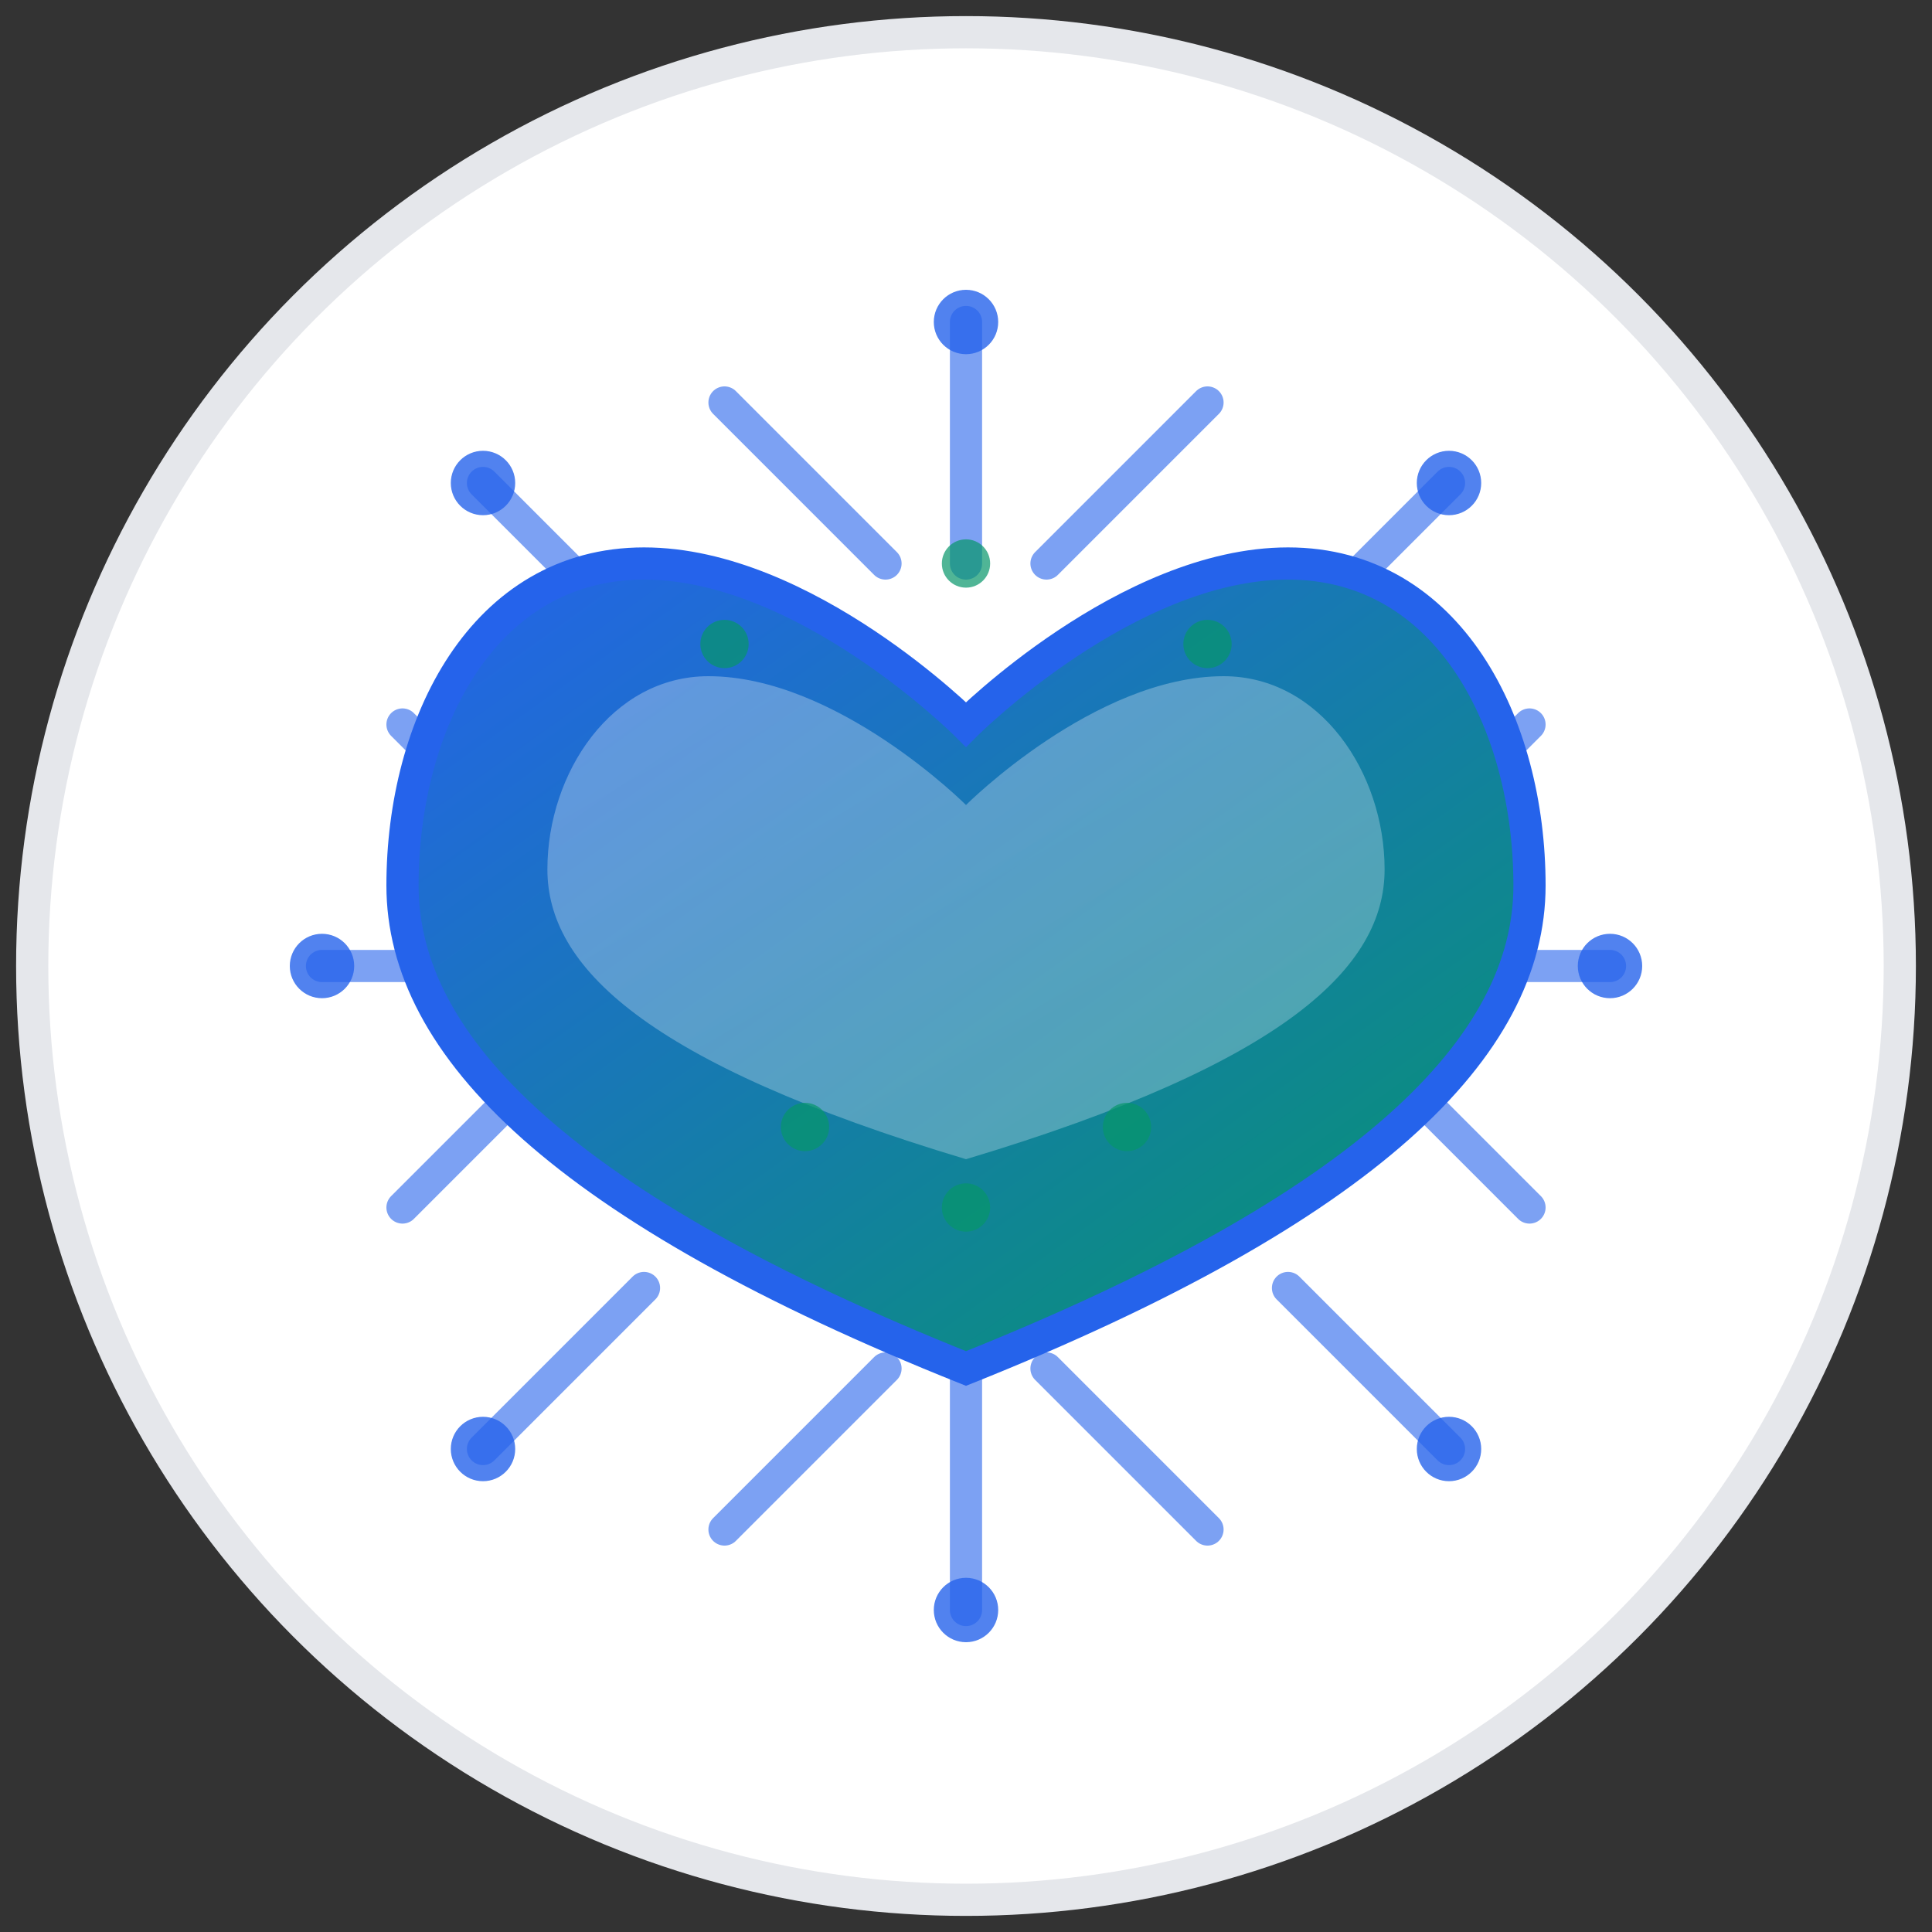 <svg width="32" height="32" viewBox="0 0 120 120" fill="none" xmlns="http://www.w3.org/2000/svg">
  <rect x="0" y="0" width="120" height="120" fill="#333333" stroke="none"/>
  <!-- Background circle for better visibility -->
  <circle cx="60" cy="60" r="58" fill="white" stroke="#E5E7EB" stroke-width="2"/>
  
  <!-- Connection lines radiating outward -->
  <g stroke="#2563EB" stroke-width="2" opacity="0.6">
    <!-- Top connection lines -->
    <line x1="60" y1="20" x2="60" y2="35" stroke-linecap="round"/>
    <line x1="45" y1="25" x2="55" y2="35" stroke-linecap="round"/>
    <line x1="75" y1="25" x2="65" y2="35" stroke-linecap="round"/>
    
    <!-- Bottom connection lines -->
    <line x1="60" y1="85" x2="60" y2="100" stroke-linecap="round"/>
    <line x1="45" y1="95" x2="55" y2="85" stroke-linecap="round"/>
    <line x1="75" y1="95" x2="65" y2="85" stroke-linecap="round"/>
    
    <!-- Left connection lines -->
    <line x1="20" y1="60" x2="35" y2="60" stroke-linecap="round"/>
    <line x1="25" y1="45" x2="35" y2="55" stroke-linecap="round"/>
    <line x1="25" y1="75" x2="35" y2="65" stroke-linecap="round"/>
    
    <!-- Right connection lines -->
    <line x1="85" y1="60" x2="100" y2="60" stroke-linecap="round"/>
    <line x1="95" y1="45" x2="85" y2="55" stroke-linecap="round"/>
    <line x1="95" y1="75" x2="85" y2="65" stroke-linecap="round"/>
    
    <!-- Diagonal connection lines -->
    <line x1="30" y1="30" x2="40" y2="40" stroke-linecap="round"/>
    <line x1="90" y1="30" x2="80" y2="40" stroke-linecap="round"/>
    <line x1="30" y1="90" x2="40" y2="80" stroke-linecap="round"/>
    <line x1="90" y1="90" x2="80" y2="80" stroke-linecap="round"/>
  </g>
  
  <!-- Connection dots -->
  <g fill="#2563EB" opacity="0.8">
    <circle cx="60" cy="20" r="2"/>
    <circle cx="60" cy="100" r="2"/>
    <circle cx="20" cy="60" r="2"/>
    <circle cx="100" cy="60" r="2"/>
    <circle cx="30" cy="30" r="2"/>
    <circle cx="90" cy="30" r="2"/>
    <circle cx="30" cy="90" r="2"/>
    <circle cx="90" cy="90" r="2"/>
  </g>
  
  <!-- Main heart shape -->
  <path d="M60 45C60 45 50 35 40 35C30 35 25 45 25 55C25 65 35 75 60 85C85 75 95 65 95 55C95 45 90 35 80 35C70 35 60 45 60 45Z" 
        fill="url(#heartGradient)" 
        stroke="#2563EB" 
        stroke-width="2"/>
  
  <!-- Inner heart highlight -->
  <path d="M60 50C60 50 52 42 44 42C38 42 34 48 34 54C34 60 40 66 60 72C80 66 86 60 86 54C86 48 82 42 76 42C68 42 60 50 60 50Z" 
        fill="url(#highlightGradient)" 
        opacity="0.3"/>
  
  <!-- Small connection dots around heart -->
  <g fill="#059669" opacity="0.7">
    <circle cx="45" cy="40" r="1.5"/>
    <circle cx="75" cy="40" r="1.5"/>
    <circle cx="50" cy="70" r="1.5"/>
    <circle cx="70" cy="70" r="1.5"/>
    <circle cx="60" cy="35" r="1.5"/>
    <circle cx="60" cy="75" r="1.5"/>
  </g>
  
  <!-- Gradients -->
  <defs>
    <linearGradient id="heartGradient" x1="0%" y1="0%" x2="100%" y2="100%">
      <stop offset="0%" style="stop-color:#2563EB;stop-opacity:1" />
      <stop offset="100%" style="stop-color:#059669;stop-opacity:1" />
    </linearGradient>
    <linearGradient id="highlightGradient" x1="0%" y1="0%" x2="100%" y2="100%">
      <stop offset="0%" style="stop-color:#FFFFFF;stop-opacity:1" />
      <stop offset="100%" style="stop-color:#DBEAFE;stop-opacity:1" />
    </linearGradient>
  </defs>
</svg> 